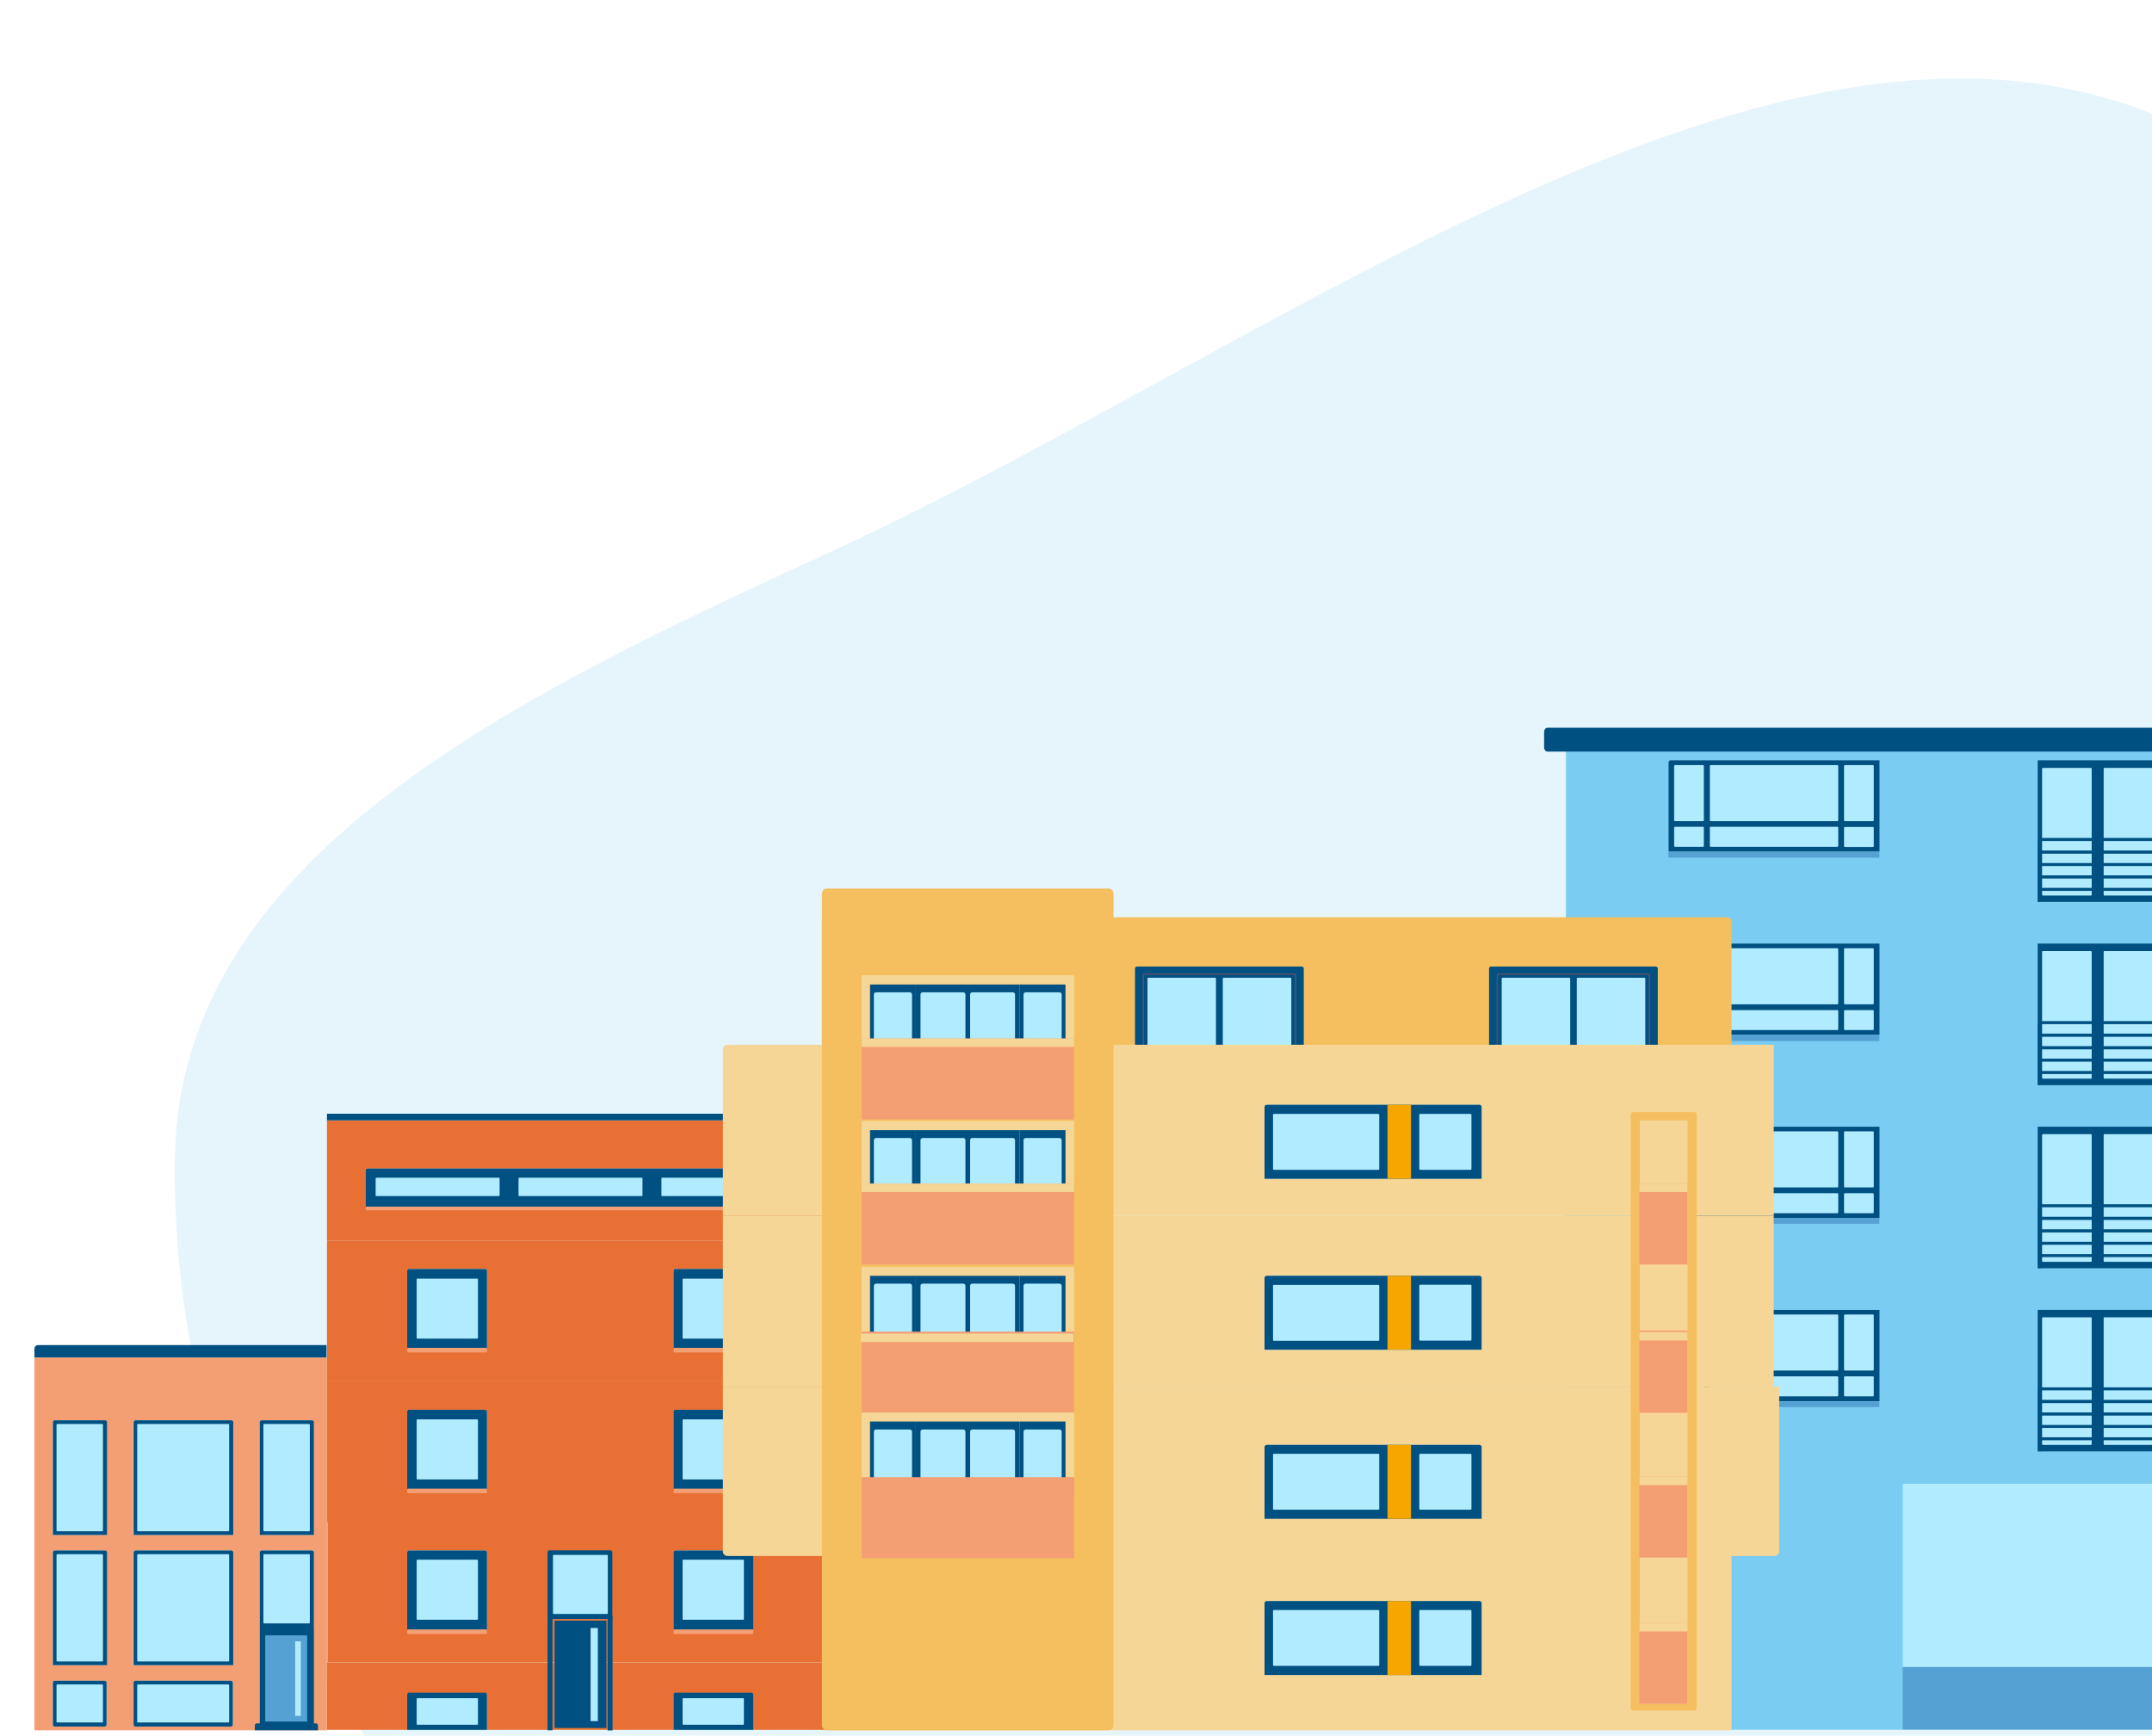 <svg xmlns="http://www.w3.org/2000/svg" fill="none" viewBox="0 0 181 146"><g clip-path="url(#a)"><path fill="#009EE3" fill-rule="evenodd" d="M14.707 97.416c.354-25.443 28.832-38.909 54.949-50.901 41.599-19.101 88.486-57.736 122.309-30.492 39.553 31.859 31.041 89.344-.526 128.585-26.958 33.513-79.273 37.409-123.504 25.598-35.087-9.369-53.674-40.684-53.227-72.79Z" clip-rule="evenodd" opacity=".1"/><g clip-path="url(#b)"><path fill="#E87034" d="M70.149 94.247H27.5v10.106h42.649V94.247Z"/><path fill="#005081" d="M70.149 94.247H27.5v-.54c0-.077.076-.154.152-.154h42.346c.076 0 .152.077.152.154V94.247Z"/><path fill="#B0EBFF" d="M66.851 101.499H30.761v-3.048c0-.077.076-.154.152-.154h35.787c.076 0 .152.077.152.154v3.048Z"/><path fill="#F49E73" d="M66.775 101.421H30.837c-.042 0-.076.035-.076.078v.231c0 .043.034.077.076.077h35.939c.042 0 .076-.034.076-.077v-.231c0-.043-.034-.078-.076-.078Z"/><path fill="#005081" d="M66.699 98.297h-35.787c-.076 0-.152.077-.152.154v3.048h36.09v-3.048c0-.077-.076-.154-.152-.154ZM42.02 100.534c0 .039 0 .077-.076.077H31.671c-.038 0-.076 0-.076-.077v-1.388c0-.039 0-.077.076-.077h10.274c.038 0 .076 0 .076.077v1.388Zm12.018 0c0 .039 0 .077-.076.077H43.688c-.038 0-.076 0-.076-.077v-1.388c0-.039 0-.077.076-.077h10.274c.038 0 .076 0 .076.077v1.388Zm12.018 0c0 .039 0 .077-.076.077H55.706c-.038 0-.076 0-.076-.077v-1.388c0-.039 0-.077.076-.077h10.274c.038 0 .076 0 .076.077v1.388Z"/><path fill="#E87034" d="M70.149 139.84H27.5v5.67h42.649v-5.67Z"/><path fill="#B0EBFF" d="M63.363 145.549h-6.71v-2.97c0-.077.076-.154.152-.154h6.407c.076 0 .152.077.152.154v2.97Z"/><path fill="#005081" d="M56.653 142.54v2.97h6.71v-2.97c0-.077-.076-.154-.152-.154H56.805c-.076 0-.152.077-.152.154Zm5.838 2.546h-5.004c-.038 0-.076 0-.076-.077v-2.083c0-.039 0-.077.076-.077h5.004c.038 0 .076 0 .076.077v2.083c0 .039 0 .077-.076.077Z"/><path fill="#B0EBFF" d="M40.959 145.549h-6.71v-2.97c0-.077.076-.154.152-.154h6.407c.076 0 .152.077.152.154v2.97Z"/><path fill="#005081" d="M34.248 142.54v2.97h6.71v-2.97c0-.077-.076-.154-.152-.154h-6.407c-.076 0-.152.077-.152.154Zm5.876 2.546h-5.004c-.038 0-.076 0-.076-.077v-2.083c0-.039 0-.077.076-.077h5.004c.038 0 .076 0 .076.077v2.083c0 .039 0 .077-.076.077Z"/><path fill="#E87034" d="M70.149 104.353H27.5v11.842h42.649v-11.842Z"/><path fill="#B0EBFF" d="M40.959 113.456h-6.71v-6.557c0-.077.076-.154.152-.154h6.407c.076 0 .152.077.152.154v6.557Z"/><path fill="#005081" d="M34.248 106.899v6.557h6.71v-6.557c0-.077-.076-.154-.152-.154h-6.407c-.076 0-.152.077-.152.154Zm5.876 5.709h-5.004c-.038 0-.076 0-.076-.077v-4.899c0-.039 0-.077.076-.077h5.004c.038 0 .076 0 .076.077v4.899c0 .038 0 .077-.076.077Z"/><path fill="#F49E73" d="M40.883 113.379h-6.558c-.042 0-.076.035-.076.077v.232c0 .042.034.077.076.077h6.558c.042 0 .076-.035.076-.077v-.232c0-.042-.034-.077-.076-.077Z"/><path fill="#B0EBFF" d="M63.363 113.456h-6.71v-6.557c0-.077.076-.154.152-.154h6.407c.076 0 .152.077.152.154v6.557Z"/><path fill="#005081" d="M56.653 106.899v6.557h6.71v-6.557c0-.077-.076-.154-.152-.154H56.805c-.076 0-.152.077-.152.154Zm5.838 5.709h-5.004c-.038 0-.076 0-.076-.077v-4.899c0-.039 0-.077.076-.077h5.004c.038 0 .076 0 .076.077v4.899c0 .038 0 .077-.076.077Z"/><path fill="#F49E73" d="M63.288 113.379h-6.559c-.042 0-.076.035-.076.077v.232c0 .042.034.077.076.077h6.559c.042 0 .076-.035.076-.077v-.232c0-.042-.034-.077-.076-.077Z"/><path fill="#E87034" d="M70.149 116.195H27.5v11.842h42.649v-11.842Z"/><path fill="#B0EBFF" d="M40.959 125.298h-6.71v-6.557c0-.077.076-.154.152-.154h6.407c.076 0 .152.077.152.154v6.557Z"/><path fill="#005081" d="M34.248 118.741v6.557h6.71v-6.557c0-.077-.076-.154-.152-.154h-6.407c-.076 0-.152.077-.152.154Zm5.876 5.709h-5.004c-.038 0-.076 0-.076-.078v-4.898c0-.039 0-.077.076-.077h5.004c.038 0 .076 0 .076.077v4.898c0 .039 0 .078-.076.078Z"/><path fill="#F49E73" d="M40.883 125.221h-6.558c-.042 0-.076.035-.076.077v.232c0 .042.034.077.076.077h6.558c.042 0 .076-.035.076-.077v-.232c0-.042-.034-.077-.076-.077Z"/><path fill="#B0EBFF" d="M63.363 125.298h-6.71v-6.557c0-.077.076-.154.152-.154h6.407c.076 0 .152.077.152.154v6.557Z"/><path fill="#005081" d="M56.653 118.741v6.557h6.71v-6.557c0-.077-.076-.154-.152-.154H56.805c-.076 0-.152.077-.152.154Zm5.838 5.709h-5.004c-.038 0-.076 0-.076-.078v-4.898c0-.039 0-.077.076-.077h5.004c.038 0 .076 0 .076.077v4.898c0 .039 0 .078-.076.078Z"/><path fill="#F49E73" d="M63.288 125.221h-6.559c-.042 0-.076.035-.076.077v.232c0 .042.034.077.076.077h6.559c.042 0 .076-.035.076-.077v-.232c0-.042-.034-.077-.076-.077Z"/><path fill="#E87034" d="M70.19 127.986H27.541v11.842h42.649v-11.842Z"/><path fill="#B0EBFF" d="M40.959 137.14h-6.71v-6.557c0-.077.076-.155.152-.155h6.407c.076 0 .152.078.152.155v6.557Z"/><path fill="#005081" d="M34.248 130.583v6.557h6.71v-6.557c0-.077-.076-.155-.152-.155h-6.407c-.076 0-.152.078-.152.155Zm5.876 5.67h-5.004c-.038 0-.076 0-.076-.077v-4.899c0-.039 0-.077.076-.077h5.004c.038 0 .076 0 .076.077v4.899c0 .038 0 .077-.076.077Z"/><path fill="#F49E73" d="M40.883 137.063h-6.558c-.042 0-.076.035-.076.077v.232c0 .042.034.077.076.077h6.558c.042 0 .076-.035.076-.077v-.232c0-.042-.034-.077-.076-.077Z"/><path fill="#B0EBFF" d="M63.363 137.14h-6.71v-6.557c0-.077.076-.155.152-.155h6.407c.076 0 .152.078.152.155v6.557Z"/><path fill="#005081" d="M56.653 130.583v6.557h6.71v-6.557c0-.077-.076-.155-.152-.155H56.805c-.076 0-.152.078-.152.155Zm5.838 5.67h-5.004c-.038 0-.076 0-.076-.077v-4.899c0-.039 0-.077.076-.077h5.004c.038 0 .076 0 .076.077v4.899c0 .038 0 .077-.076.077Z"/><path fill="#F49E73" d="M63.288 137.063h-6.559c-.042 0-.076.035-.076.077v.232c0 .042.034.077.076.077h6.559c.042 0 .076-.035.076-.077v-.232c0-.042-.034-.077-.076-.077ZM27.501 129.503H2.897v10.954H27.501v-10.954Z"/><path fill="#F49E73" d="M27.501 114.189H2.897v15.352H27.501v-15.352ZM27.501 140.457H2.897v5.092H27.501v-5.092Z"/><path fill="#005081" d="M27.501 114.189H2.897v-.733c0-.193.152-.308.303-.308H27.463v1.041h.038Z"/><path fill="#B0EBFF" d="M26.212 130.428h-4.208c-.076 0-.152.078-.152.155v6.326h4.549v-6.326c0-.077-.076-.155-.152-.155h-.038Z"/><path fill="#005081" d="M26.401 136.909h-4.549v8.061h4.549v-8.061ZM26.742 145.549h-5.307v-.424c0-.077.076-.155.152-.155h5.004c.076 0 .152.078.152.155v.424ZM26.212 130.428h-4.208c-.076 0-.152.078-.152.155v6.326h4.549v-6.326c0-.077-.076-.155-.152-.155h-.038Zm-.152 6.056c0 .039 0 .078-.076.078h-3.753c-.038 0-.076 0-.076-.078v-5.67c0-.038 0-.077.076-.077h3.753c.038 0 .076 0 .076.077v5.67Z"/><path fill="#B0EBFF" d="M26.42 129.117h-4.549v-9.489c0-.077.076-.154.152-.154h4.208c.076 0 .152.077.152.154v9.489h.038Z"/><path fill="#005081" d="M26.212 119.474h-4.208c-.076 0-.152.077-.152.154v9.489h4.549v-9.489c0-.077-.076-.154-.152-.154h-.038Zm-.152 9.257c0 .039 0 .077-.076.077h-3.753c-.038 0-.076 0-.076-.077v-8.872c0-.038 0-.077.076-.077h3.753c.038 0 .076 0 .076.077v8.872Z"/><path fill="#B0EBFF" d="M8.962 129.117H4.451v-9.489c0-.077.076-.154.152-.154h4.208c.076 0 .152.077.152.154v9.489Z"/><path fill="#005081" d="M8.811 119.474H4.603c-.076 0-.152.077-.152.154v9.489h4.549v-9.489c0-.077-.076-.154-.152-.154h-.038Zm-.152 9.257c0 .039 0 .077-.076.077H4.83c-.038 0-.076 0-.076-.077v-8.872c0-.038 0-.077.076-.077h3.753c.038 0 .076 0 .076.077v8.872Z"/><path fill="#B0EBFF" d="M19.577 129.117h-8.378v-9.489c0-.077.076-.154.152-.154h8.037c.076 0 .152.077.152.154v9.489h.038Z"/><path fill="#005081" d="M19.426 119.474h-8.037c-.076 0-.152.077-.152.154v9.489h8.378v-9.489c0-.077-.076-.154-.152-.154h-.038Zm-.152 9.257c0 .039 0 .077-.076.077h-7.582c-.038 0-.076 0-.076-.077v-8.872c0-.038 0-.077.076-.077h7.582c.038 0 .076 0 .076.077v8.872Z"/><path fill="#B0EBFF" d="M8.962 140.072H4.451v-9.489c0-.077.076-.155.152-.155h4.208c.076 0 .152.078.152.155v9.489Z"/><path fill="#005081" d="M8.811 130.428H4.603c-.076 0-.152.078-.152.155v9.489h4.549v-9.489c0-.077-.076-.155-.152-.155h-.038Zm-.152 9.258c0 .039 0 .077-.076.077H4.83c-.038 0-.076 0-.076-.077v-8.872c0-.038 0-.077.076-.077h3.753c.038 0 .076 0 .076.077v8.872Z"/><path fill="#B0EBFF" d="M19.577 140.072h-8.378v-9.489c0-.077.076-.155.152-.155h8.037c.076 0 .152.078.152.155v9.489h.038Z"/><path fill="#005081" d="M19.426 130.428h-8.037c-.076 0-.152.078-.152.155v9.489h8.378v-9.489c0-.077-.076-.155-.152-.155h-.038Zm-.152 9.258c0 .039 0 .077-.076.077h-7.582c-.038 0-.076 0-.076-.077v-8.872c0-.038 0-.077.076-.077h7.582c.038 0 .076 0 .076.077v8.872Z"/><path fill="#B0EBFF" d="M4.603 141.383h4.208c.076 0 .152.077.152.154v3.549c0 .077-.076.154-.152.154H4.603c-.076 0-.152-.077-.152-.154v-3.549c0-.077.076-.154.152-.154Z"/><path fill="#005081" d="M8.811 141.383H4.603c-.076 0-.152.077-.152.154v3.549c0 .077.076.154.152.154h4.208c.076 0 .152-.077.152-.154v-3.549c0-.077-.076-.154-.152-.154Zm-.152 3.433c0 .039 0 .077-.076.077H4.83c-.038 0-.076 0-.076-.077v-3.047c0-.039 0-.077.076-.077h3.753c.038 0 .076 0 .076.077v3.047Z"/><path fill="#B0EBFF" d="M11.389 141.383h8.037c.076 0 .152.077.152.154v3.549c0 .077-.076.154-.152.154h-8.037c-.076 0-.152-.077-.152-.154v-3.549c0-.077.076-.154.152-.154Z"/><path fill="#005081" d="M19.426 141.383h-8.037c-.076 0-.152.077-.152.154v3.549c0 .077.076.154.152.154h8.037c.076 0 .152-.077.152-.154v-3.549c0-.077-.076-.154-.152-.154Zm-.152 3.433c0 .039 0 .077-.076.077h-7.582c-.038 0-.076 0-.076-.077v-3.047c0-.039 0-.077.076-.077h7.582c.038 0 .076 0 .076.077v3.047Z"/><path fill="#56A1D3" d="M22.383 137.564h3.45v7.252h-3.526v-7.252h.076Zm2.426 6.789h.455v-6.249h-.455v6.249Z"/><path fill="#B0EBFF" d="M25.302 138.066h-.493v6.287h.493v-6.287ZM51.187 130.586H46.255c-.073 0-.146.074-.146.149v5.455h5.224v-5.455c0-.075-.073-.149-.146-.149Z"/><path fill="#005081" d="M51.105 145.563h.417v-9.566c0-.077-.076-.154-.152-.154h-.265v9.72ZM46.052 145.549h.417v-9.72h-.265c-.076 0-.152.077-.152.154v9.566ZM46.683 136.33h4.284s.038 0 .038.039v8.987H46.645v-8.987s0-.039.038-.039Zm2.995 8.409h.569v-7.753h-.569v7.753Z"/><path fill="#B0EBFF" d="M50.284 136.947h-.607v7.831h.607v-7.831Z"/><path fill="#005081" d="M50.929 140.535h-.152c-.021 0-.038.017-.038.038v1.042c0 .021.017.038.038.038h.152c.021 0 .038-.017.038-.038v-1.042c0-.021-.017-.038-.038-.038ZM46.052 130.566v5.624h5.451v-5.624c0-.077-.076-.154-.152-.154h-5.146c-.076 0-.152.077-.152.154Zm5.07 5.123c0 .039 0 .077-.076.077h-4.46c-.038 0-.076 0-.076-.077v-4.814c0-.039 0-.078.076-.078h4.46c.038 0 .076 0 .076.078v4.814Z"/></g><g clip-path="url(#c)"><path fill="#7ACCF3" d="M131.73 63.196h53.897v82.306H131.73V63.196Z"/><path fill="#B0EBFF" d="M160.035 124.815h78.353v20.687h-78.353v-20.687Z"/><path fill="#7ACCF3" d="M131.73 78.601h53.897v15.405H131.73V78.601Z"/><path fill="#B0EBFF" d="M171.365 79.371h10.117v11.915h-10.117V79.371Z"/><path fill="#005081" d="M172.177 79.371h9.321v11.915h-10.117V79.371h.796Zm4.758 11.302c0 .032.032.063.065.063h4.043c.033 0 .065-.031.065-.063V80.063c0-.032-.032-.063-.065-.063H177c-.033 0-.065.031-.065.063v10.61Zm-5.18 0c0 .032.032.063.065.063h4.043c.033 0 .065-.031.065-.063V80.063c0-.032-.032-.063-.065-.063h-4.043c-.033 0-.065.031-.065.063v10.61Z"/><path fill="#005081" d="M171.69 85.895h9.5c.178 0 .308.141.308.299v5.077h-.26v-.927h-9.581v.927h-.26v-5.077c0-.173.146-.299.309-.299h-.016Zm-.049 4.197h9.581v-.786h-9.581v.786Zm0-1.038h9.581v-.786h-9.581v.786Zm0-1.053h9.581v-.786h-9.581v.786Zm0-1.053h9.581v-.754c0-.032-.016-.047-.049-.047h-9.5c-.032 0-.048.016-.048.047v.754h.016Z"/><path fill="#B0EBFF" d="M140.337 87.042v-7.514c0-.094.081-.173.178-.173h17.571v7.687h-17.749Z"/><path fill="#005081" d="M158.086 79.371v7.687h-17.749v-7.514c0-.094.081-.173.178-.173h17.571Zm-2.907 7.278h2.339c.048 0 .081-.031.081-.079V85.046c0-.047-.033-.079-.081-.079h-2.339c-.049 0-.081.031-.081.079v1.525c0 .047.032.079.081.079Zm0-2.169h2.339c.048 0 .081-.032.081-.079v-4.559c0-.047-.033-.079-.081-.079h-2.339c-.049 0-.081.032-.081.079v4.559c0 .047.032.079.081.079Zm-11.367 2.091c0 .047.032.079.081.079h10.637c.048 0 .081-.031.081-.079V85.046c0-.047-.033-.079-.081-.079h-10.637c-.049 0-.081.031-.081.079v1.525Zm0-2.169c0 .047.032.079.081.079h10.637c.048 0 .081-.032.081-.079v-4.559c0-.047-.033-.079-.081-.079h-10.637c-.049 0-.081.032-.081.079v4.559Zm-3.004 2.169c0 .047.032.079.081.079h2.338c.049 0 .081-.031.081-.079V85.046c0-.047-.032-.079-.081-.079h-2.338c-.049 0-.081.031-.081.079v1.525Zm0-2.169c0 .047.032.079.081.079h2.338c.049 0 .081-.032.081-.079v-4.559c0-.047-.032-.079-.081-.079h-2.338c-.049 0-.081.032-.081.079v4.559Z"/><path fill="#56A1D3" d="M140.409 87.574h17.66v-.532h-17.755v.349c0 .1.043.183.095.183Z"/><path fill="#7ACCF3" d="M131.73 94.006h53.897v15.405H131.73V94.006Z"/><path fill="#B0EBFF" d="M171.365 94.776h10.117v11.915h-10.117V94.776Z"/><path fill="#005081" d="M172.177 94.776h9.321v11.915h-10.117V94.776h.796Zm4.758 11.302c0 .032.032.063.065.063h4.043c.033 0 .065-.031.065-.063V95.468c0-.032-.032-.063-.065-.063H177c-.033 0-.065.031-.065.063v10.61Zm-5.18 0c0 .032.032.063.065.063h4.043c.033 0 .065-.031.065-.063V95.468c0-.032-.032-.063-.065-.063h-4.043c-.033 0-.065.031-.065.063v10.61Z"/><path fill="#005081" d="M171.69 101.3h9.5c.178 0 .308.141.308.298v5.078h-.26v-.928h-9.581v.928h-.26v-5.078c0-.173.146-.298.309-.298h-.016Zm-.049 4.197h9.581v-.786h-9.581v.786Zm0-1.038h9.581v-.786h-9.581v.786Zm0-1.053h9.581v-.786h-9.581v.786Zm0-1.053h9.581v-.755c0-.031-.016-.047-.049-.047h-9.5c-.032 0-.048.016-.048.047v.755h.016Z"/><path fill="#B0EBFF" d="M140.337 102.447v-7.514c0-.094.081-.173.178-.173h17.571v7.687h-17.749Z"/><path fill="#005081" d="M158.086 94.776v7.687h-17.749v-7.514c0-.094.081-.173.178-.173h17.571Zm-2.907 7.278h2.339c.048 0 .081-.031.081-.079v-1.524c0-.047-.033-.079-.081-.079h-2.339c-.049 0-.081.032-.081.079v1.524c0 .048.032.079.081.079Zm0-2.169h2.339c.048 0 .081-.032.081-.079v-4.559c0-.047-.033-.079-.081-.079h-2.339c-.049 0-.081.031-.081.079v4.559c0 .047.032.079.081.079Zm-11.367 2.09c0 .048.032.079.081.079h10.637c.048 0 .081-.031.081-.079v-1.524c0-.047-.033-.079-.081-.079h-10.637c-.049 0-.081.032-.081.079v1.524Zm0-2.169c0 .047.032.079.081.079h10.637c.048 0 .081-.032.081-.079v-4.559c0-.047-.033-.079-.081-.079h-10.637c-.049 0-.081.031-.081.079v4.559Zm-3.004 2.169c0 .048.032.079.081.079h2.338c.049 0 .081-.031.081-.079v-1.524c0-.047-.032-.079-.081-.079h-2.338c-.049 0-.081.032-.081.079v1.524Zm0-2.169c0 .047.032.079.081.079h2.338c.049 0 .081-.032.081-.079v-4.559c0-.047-.032-.079-.081-.079h-2.338c-.049 0-.081.031-.081.079v4.559Z"/><path fill="#56A1D3" d="M140.409 102.939h17.66v-.473h-17.755v.311c0 .088.043.162.095.162Z"/><path fill="#7ACCF3" d="M131.73 109.411h53.897v15.404H131.73v-15.404Z"/><path fill="#B0EBFF" d="M171.365 110.181h10.117v11.915h-10.117v-11.915Z"/><path fill="#005081" d="M172.177 110.181h9.321v11.915h-10.117v-11.915h.796Zm4.758 11.302c0 .031.032.063.065.063h4.043c.033 0 .065-.032.065-.063v-10.61c0-.032-.032-.063-.065-.063H177c-.033 0-.065.031-.065.063v10.61Zm-5.18 0c0 .031.032.063.065.063h4.043c.033 0 .065-.032.065-.063v-10.61c0-.032-.032-.063-.065-.063h-4.043c-.033 0-.065.031-.065.063v10.61Z"/><path fill="#005081" d="M171.69 116.704h9.5c.178 0 .308.142.308.299v5.077h-.26v-.927h-9.581v.927h-.26v-5.077c0-.173.146-.299.309-.299h-.016Zm-.049 4.197h9.581v-.786h-9.581v.786Zm0-1.037h9.581v-.786h-9.581v.786Zm0-1.053h9.581v-.786h-9.581v.786Zm0-1.053h9.581v-.755c0-.031-.016-.047-.049-.047h-9.5c-.032 0-.048.016-.048.047v.755h.016Z"/><path fill="#B0EBFF" d="M140.337 117.852v-7.514c0-.094.081-.173.178-.173h17.571v7.687h-17.749Z"/><path fill="#005081" d="M158.086 110.181v7.687h-17.749v-7.514c0-.094.081-.173.178-.173h17.571Zm-2.907 7.278h2.339c.048 0 .081-.032.081-.079v-1.524c0-.048-.033-.079-.081-.079h-2.339c-.049 0-.081.031-.081.079v1.524c0 .047.032.079.081.079Zm0-2.169h2.339c.048 0 .081-.032.081-.079v-4.559c0-.047-.033-.078-.081-.078h-2.339c-.049 0-.081.031-.081.078v4.559c0 .047.032.079.081.079Zm-11.367 2.09c0 .047.032.079.081.079h10.637c.048 0 .081-.032.081-.079v-1.524c0-.048-.033-.079-.081-.079h-10.637c-.049 0-.081.031-.081.079v1.524Zm0-2.169c0 .047.032.079.081.079h10.637c.048 0 .081-.032.081-.079v-4.559c0-.047-.033-.078-.081-.078h-10.637c-.049 0-.081.031-.081.078v4.559Zm-3.004 2.169c0 .047.032.079.081.079h2.338c.049 0 .081-.032.081-.079v-1.524c0-.048-.032-.079-.081-.079h-2.338c-.049 0-.081.031-.081.079v1.524Zm0-2.169c0 .047.032.079.081.079h2.338c.049 0 .081-.032.081-.079v-4.559c0-.047-.032-.078-.081-.078h-2.338c-.049 0-.081.031-.081.078v4.559Z"/><path fill="#56A1D3" d="M140.409 118.364h17.66v-.473h-17.755v.31c0 .089.043.163.095.163Z"/><path fill="#7ACCF3" d="M131.73 63.196h53.897v15.405H131.73V63.196Z"/><path fill="#B0EBFF" d="M171.365 63.951h10.117V75.866h-10.117V63.951Z"/><path fill="#005081" d="M172.177 63.951h9.321V75.866h-10.117V63.951h.796Zm4.758 11.318c0 .032.032.063.065.063h4.043c.033 0 .065-.031.065-.063V64.658c0-.031-.032-.063-.065-.063H177c-.033 0-.065.032-.065.063v10.61Zm-5.18 0c0 .032.032.063.065.063h4.043c.033 0 .065-.031.065-.063V64.658c0-.031-.032-.063-.065-.063h-4.043c-.033 0-.065.032-.065.063v10.61Z"/><path fill="#005081" d="M171.69 70.49h9.5c.178 0 .308.141.308.299v5.077h-.26v-.927h-9.581v.927h-.26v-5.077c0-.173.146-.299.309-.299h-.016Zm-.049 4.197h9.581v-.786h-9.581v.786Zm0-1.053h9.581v-.786h-9.581v.786Zm0-1.037h9.581v-.786h-9.581v.786Zm0-1.053h9.581v-.754c0-.032-.016-.047-.049-.047h-9.5c-.032 0-.048.016-.048.047v.754h.016Z"/><path fill="#B0EBFF" d="M140.337 71.638v-7.514c0-.094.081-.173.178-.173h17.571v7.687h-17.749Z"/><path fill="#005081" d="M158.086 63.951v7.687h-17.749v-7.514c0-.094.081-.173.178-.173h17.571Zm-2.907 7.294h2.339c.048 0 .081-.031.081-.079v-1.525c0-.047-.033-.079-.081-.079h-2.339c-.049 0-.081.031-.081.079v1.525c0 .047.032.079.081.079Zm0-2.169h2.339c.048 0 .081-.032.081-.079v-4.559c0-.047-.033-.079-.081-.079h-2.339c-.049 0-.081.032-.081.079v4.559c0 .047.032.079.081.079Zm-11.367 2.075c0 .047.032.079.081.079h10.637c.048 0 .081-.031.081-.079v-1.525c0-.047-.033-.079-.081-.079h-10.637c-.049 0-.081.031-.081.079v1.525Zm0-2.154c0 .047.032.079.081.079h10.637c.048 0 .081-.032.081-.079v-4.559c0-.047-.033-.079-.081-.079h-10.637c-.049 0-.081.032-.081.079v4.559Zm-3.004 2.154c0 .047.032.079.081.079h2.338c.049 0 .081-.031.081-.079v-1.525c0-.047-.032-.079-.081-.079h-2.338c-.049 0-.081.031-.081.079v1.525Zm0-2.154c0 .047.032.079.081.079h2.338c.049 0 .081-.032.081-.079v-4.559c0-.047-.032-.079-.081-.079h-2.338c-.049 0-.081.032-.081.079v4.559Z"/><path fill="#56A1D3" d="M140.409 72.149h17.66v-.473h-17.755v.31c0 .089.043.163.095.163ZM160.021 140.23h78.342v5.26h-78.342v-5.26Z"/><path fill="#005081" d="M130.169 61.216h95.687c.163 0 .296.157.296.351v1.308c0 .194-.133.351-.296.351h-95.687c-.164 0-.297-.157-.297-.351v-1.308c0-.194.133-.351.297-.351Z"/></g><path fill="#F5BF5F" d="M69.13 87.943h76.507V77.513c0-.192-.179-.352-.393-.352H69.415c-.161 0-.285.112-.285.256v10.526Z"/><path fill="#005081" d="M125.418 81.304h13.836c.107 0 .178.08.178.16V92.726H125.24V81.464c0-.096.089-.16.178-.16Z"/><path fill="#674D66" d="M126.042 81.896h12.605c.072 0 .143.064.143.128V92.726h-12.909V82.024c0-.064.072-.128.143-.128h.018Z"/><path fill="#B0EBFF" d="M126.363 82.248h11.964c.039 0 .071.029.071.064v10.014c0 .035-.032.064-.071.064h-11.964c-.039 0-.071-.029-.071-.064V82.312c0-.035.032-.064.071-.064Z"/><path fill="#005081" d="M126.113 81.992h12.463c.054 0 .107.048.107.096V92.55c0 .048-.053.096-.107.096h-12.481c-.053 0-.107-.048-.107-.096V82.088c0-.048.054-.096.107-.096h.018Zm12.285 10.334V82.312c0-.032-.036-.064-.071-.064h-5.635c-.035 0-.071.032-.071.064v10.014c0 .032.036.064.071.064h5.635c.035 0 .071-.032.071-.064Zm-12.106 0c0 .032.035.064.071.064h5.634c.036 0 .071-.032.071-.064V82.312c0-.032-.035-.064-.071-.064h-5.634c-.036 0-.071.032-.071.064v10.014ZM95.643 81.304h13.835c.107 0 .179.08.179.16V92.726H95.464V81.464c0-.096.089-.16.178-.16Z"/><path fill="#674D66" d="M96.249 81.896h12.623c.071 0 .143.064.143.128V92.726H96.106V82.024c0-.064.071-.128.143-.128Z"/><path fill="#B0EBFF" d="M96.588 82.248h11.963c.04 0 .072.029.072.064v10.014c0 .035-.032.064-.072.064H96.588c-.039 0-.071-.029-.071-.064V82.312c0-.035.032-.064.071-.064Z"/><path fill="#005081" d="M96.32 81.992h12.481c.053 0 .107.048.107.096V92.55c0 .048-.054.096-.107.096H96.32c-.053 0-.107-.048-.107-.096V82.088c0-.048.053-.096.107-.096Zm12.302 10.334V82.312c0-.032-.035-.064-.071-.064h-5.634c-.036 0-.071.032-.071.064v10.014c0 .032.035.064.071.064h5.634c.036 0 .071-.032.071-.064Zm-12.124 0c0 .032.036.064.071.064h5.634c.035 0 .071-.032.071-.064V82.312c0-.032-.036-.064-.071-.064h-5.634c-.036 0-.071.032-.071.064v10.014Z"/><path fill="#F6D696" d="M61.212 87.882h87.972v14.383H60.804V88.234c0-.192.186-.352.409-.352Z"/><path fill="#B0EBFF" d="M106.358 99.157h18.258v-6.047c0-.096-.089-.176-.196-.176h-17.866c-.107 0-.196.08-.196.176v6.047Z"/><path fill="#005081" d="M124.616 93.11v6.047h-18.258v-6.047c0-.096.089-.176.196-.176h17.866c.107 0 .196.08.196.176Zm-5.242.672v4.543c0 .048.036.08.089.08h4.208c.053 0 .089-.032.089-.08v-4.543c0-.048-.036-.08-.089-.08h-4.208c-.053 0-.089.032-.089.08Zm-12.303 4.543c0 .048.036.08.09.08h8.754c.053 0 .089-.032.089-.08v-4.543c0-.048-.036-.08-.089-.08h-8.754c-.054 0-.09.032-.09.08v4.543Z"/><path fill="#F7A600" d="M116.699 92.934h1.979v6.222h-1.979V92.934Z"/><path fill="#F6D696" d="M60.804 102.265h88.38v14.382H60.804v-14.382Z"/><path fill="#B0EBFF" d="M106.358 113.538h18.258v-6.046c0-.096-.089-.176-.196-.176h-17.866c-.107 0-.196.08-.196.176v6.046Z"/><path fill="#005081" d="M124.616 107.492v6.046h-18.258v-6.046c0-.096.089-.176.196-.176h17.866c.107 0 .196.08.196.176Zm-5.242.655v4.544c0 .048.036.08.089.08h4.208c.053 0 .089-.032.089-.08v-4.544c0-.048-.036-.08-.089-.08h-4.208c-.053 0-.089.032-.089.08Zm-12.303 4.56c0 .048.036.08.09.08h8.754c.053 0 .089-.032.089-.08v-4.544c0-.048-.036-.08-.089-.08h-8.754c-.054 0-.09.032-.09.08v4.544Z"/><path fill="#F7A600" d="M116.699 107.316h1.979v6.221h-1.979v-6.221Z"/><path fill="#F6D696" d="M60.804 116.647h88.843v13.895c0 .19-.187.348-.411.348H61.215c-.224 0-.411-.158-.411-.348v-13.895Z"/><path fill="#B0EBFF" d="M106.623 127.645h17.692v-5.932c0-.094-.086-.172-.19-.172h-17.312c-.104 0-.19.078-.19.172v5.932Z"/><path fill="#005081" d="M124.616 121.717v6.047h-18.258v-6.047c0-.096.089-.176.196-.176h17.866c.107 0 .196.08.196.176Zm-5.242.656v4.543c0 .048.036.08.089.08h4.208c.053 0 .089-.032.089-.08v-4.543c0-.048-.036-.08-.089-.08h-4.208c-.053 0-.089.032-.089.08Zm-12.303 4.543c0 .048.036.08.09.08h8.754c.053 0 .089-.032.089-.08v-4.543c0-.048-.036-.08-.089-.08h-8.754c-.054 0-.09.032-.09.08v4.543Z"/><path fill="#F7A600" d="M116.699 121.541h1.979v6.222h-1.979v-6.222Z"/><path fill="#F6D696" d="M69.441 130.476h76.196v15.073H69.441v-15.073Z"/><path fill="#B0EBFF" d="M106.623 140.782h17.692v-5.931c0-.094-.086-.173-.19-.173h-17.312c-.104 0-.19.079-.19.173v5.931Z"/><path fill="#005081" d="M124.616 134.854v6.047h-18.258v-6.047c0-.096.089-.176.196-.176h17.866c.107 0 .196.08.196.176Zm-5.242.656v4.543c0 .048.036.08.089.08h4.208c.053 0 .089-.032.089-.08v-4.543c0-.048-.036-.08-.089-.08h-4.208c-.053 0-.089.032-.089.08Zm-12.303 4.543c0 .048.036.08.09.08h8.754c.053 0 .089-.032.089-.08v-4.543c0-.048-.036-.08-.089-.08h-8.754c-.054 0-.09.032-.09.08v4.543Z"/><path fill="#F7A600" d="M116.699 134.678h1.979v6.222h-1.979v-6.222Z"/><path fill="#F5BF5F" d="M142.512 93.552h-5.165c-.106 0-.194.126-.194.277v49.784c0 .151.088.277.194.277h5.165c.106 0 .194-.126.194-.277V93.829c0-.151-.088-.277-.194-.277Z"/><path fill="#F6D696" d="M137.925 94.244h4.01v49.092h-4.01V94.244Z"/><path fill="#F49E73" d="M137.881 99.567h4.047v6.799h-4.047v-6.799Z"/><path fill="#F49E73" d="M137.881 99.653h4.047v.64h-4.047v-.64Z"/><path fill="#F6D696" d="M137.881 99.567h4.047v.704h-4.047v-.704Z" style="mix-blend-mode:multiply"/><path fill="#F49E73" d="M137.881 112.051h4.047v6.799h-4.047v-6.799Z"/><path fill="#F49E73" d="M137.881 111.923h4.047v.64h-4.047v-.64Z"/><path fill="#F6D696" d="M137.881 112.051h4.047v.704h-4.047v-.704Z" style="mix-blend-mode:multiply"/><path fill="#F49E73" d="M137.881 124.221h4.047v6.799h-4.047v-6.799Z"/><path fill="#F6D696" d="M137.881 124.221h4.047v.704h-4.047v-.704Z" style="mix-blend-mode:multiply"/><path fill="#F49E73" d="M137.881 136.528h4.047v6.799h-4.047v-6.799Z"/><path fill="#F6D696" d="M137.881 136.528h4.047v.704h-4.047v-.704Z" style="mix-blend-mode:multiply"/><path fill="#F5BF5F" d="M69.525 74.745h23.74c.217 0 .392.198.392.442v69.919c0 .244-.175.442-.392.442H69.525c-.216 0-.392-.198-.392-.442V75.188c0-.244.176-.442.392-.442Z"/><path fill="#F6D696" d="M72.464 82.04h17.883v5.455h-17.883v-5.455Z"/><path fill="#005081" d="M77.029 82.815h8.736v8.223h-8.736v-8.223Z"/><path fill="#B0EBFF" d="M85.177 83.471h-3.388c-.107 0-.196.08-.196.176v6.879c0 .096.089.176.196.176h3.388c.107 0 .196-.08.196-.176v-6.879c0-.096-.089-.176-.196-.176ZM81.005 83.471h-3.388c-.107 0-.196.08-.196.176v6.879c0 .096.089.176.196.176h3.388c.107 0 .196-.08.196-.176v-6.879c0-.096-.089-.176-.196-.176Z"/><path fill="#005081" d="M85.765 82.815h3.851v8.223H85.765v-8.223Z"/><path fill="#B0EBFF" d="M89.099 83.471h-2.817c-.107 0-.196.08-.196.176v6.879c0 .096.089.176.196.176h2.817c.107 0 .196-.08.196-.176v-6.879c0-.096-.089-.176-.196-.176Z"/><path fill="#005081" d="M73.178 82.815h3.851v8.223h-3.851v-8.223Z"/><path fill="#B0EBFF" d="M73.694 83.471h2.817c.108 0 .196.079.196.176v6.879c0 .097-.088.176-.196.176h-2.817c-.108 0-.196-.079-.196-.176v-6.879c0-.097.088-.176.196-.176Z"/><path fill="#F49E73" d="M72.464 87.36h17.883v6.799h-17.883v-6.799Z"/><path fill="#F49E73" d="M72.464 87.495h17.883v.64h-17.883v-.64Z"/><path fill="#F6D696" d="M72.464 87.36h17.883v.704h-17.883v-.704Z" style="mix-blend-mode:multiply"/><path fill="#F6D696" d="M72.464 94.294h17.883v5.455h-17.883v-5.455Z"/><path fill="#005081" d="M77.029 95.069h8.736v8.222h-8.736v-8.222Z"/><path fill="#B0EBFF" d="M85.177 95.725h-3.388c-.107 0-.196.08-.196.176v6.879c0 .096.089.176.196.176h3.388c.107 0 .196-.08.196-.176v-6.879c0-.096-.089-.176-.196-.176ZM81.005 95.725h-3.388c-.107 0-.196.08-.196.176v6.879c0 .096.089.176.196.176h3.388c.107 0 .196-.08.196-.176v-6.879c0-.096-.089-.176-.196-.176Z"/><path fill="#005081" d="M85.765 95.069h3.851v8.222H85.765v-8.222Z"/><path fill="#B0EBFF" d="M89.099 95.725h-2.817c-.107 0-.196.08-.196.176v6.879c0 .096.089.176.196.176h2.817c.107 0 .196-.08.196-.176v-6.879c0-.096-.089-.176-.196-.176Z"/><path fill="#005081" d="M73.178 95.069h3.851v8.222h-3.851v-8.222Z"/><path fill="#B0EBFF" d="M76.511 95.725h-2.817c-.107 0-.196.08-.196.176v6.879c0 .096.089.176.196.176h2.817c.107 0 .196-.08.196-.176v-6.879c0-.096-.089-.176-.196-.176Z"/><path fill="#F49E73" d="M72.464 99.567h17.883v6.799h-17.883v-6.799Z"/><path fill="#F49E73" d="M72.464 99.749h17.883v.64h-17.883v-.64Z"/><path fill="#F6D696" d="M72.464 99.567h17.883v.704h-17.883v-.704Z" style="mix-blend-mode:multiply"/><path fill="#F6D696" d="M72.464 106.564h17.883v5.455h-17.883v-5.455Z"/><path fill="#005081" d="M77.029 107.322h8.736v8.223h-8.736v-8.223Z"/><path fill="#B0EBFF" d="M85.177 107.978h-3.388c-.107 0-.196.08-.196.176v6.879c0 .096.089.176.196.176h3.388c.107 0 .196-.08.196-.176v-6.879c0-.096-.089-.176-.196-.176ZM81.005 107.978h-3.388c-.107 0-.196.08-.196.176v6.879c0 .096.089.176.196.176h3.388c.107 0 .196-.08.196-.176v-6.879c0-.096-.089-.176-.196-.176Z"/><path fill="#005081" d="M85.765 107.322h3.851v8.223H85.765v-8.223Z"/><path fill="#B0EBFF" d="M89.099 107.978h-2.817c-.107 0-.196.08-.196.176v6.879c0 .096.089.176.196.176h2.817c.107 0 .196-.08.196-.176v-6.879c0-.096-.089-.176-.196-.176Z"/><path fill="#005081" d="M73.178 107.322h3.851v8.223h-3.851v-8.223Z"/><path fill="#B0EBFF" d="M76.511 107.978h-2.817c-.107 0-.196.08-.196.176v6.879c0 .096.089.176.196.176h2.817c.107 0 .196-.08.196-.176v-6.879c0-.096-.089-.176-.196-.176Z"/><path fill="#F49E73" d="M72.464 112.182h17.883v6.798h-17.883v-6.798Z"/><path fill="#F49E73" d="M72.464 112.019h17.883v.64h-17.883v-.64Z"/><path fill="#F6D696" d="M72.408 112.182h17.883v.704H72.408v-.704Z" style="mix-blend-mode:multiply"/><path fill="#F6D696" d="M72.464 118.817h17.883v5.456h-17.883v-5.456Z"/><path fill="#005081" d="M77.029 119.576h8.736v8.223h-8.736v-8.223Z"/><path fill="#B0EBFF" d="M81.789 120.248h3.388c.108 0 .196.079.196.176v6.879c0 .097-.088.176-.196.176h-3.388c-.108 0-.196-.079-.196-.176v-6.879c0-.097.088-.176.196-.176ZM77.617 120.248h3.388c.108 0 .196.079.196.176v6.879c0 .097-.088.176-.196.176h-3.388c-.108 0-.196-.079-.196-.176v-6.879c0-.097.088-.176.196-.176Z"/><path fill="#005081" d="M85.765 119.576h3.851v8.223H85.765v-8.223Z"/><path fill="#B0EBFF" d="M86.282 120.248h2.817c.108 0 .196.079.196.176v6.879c0 .097-.088.176-.196.176h-2.817c-.108 0-.196-.079-.196-.176v-6.879c0-.097.088-.176.196-.176Z"/><path fill="#005081" d="M73.178 119.576h3.851v8.223h-3.851v-8.223Z"/><path fill="#B0EBFF" d="M73.694 120.248h2.817c.108 0 .196.079.196.176v6.879c0 .097-.088.176-.196.176h-2.817c-.108 0-.196-.079-.196-.176v-6.879c0-.097.088-.176.196-.176Z"/><path fill="#F49E73" d="M72.464 124.273h17.883v6.799h-17.883v-6.799Z"/><path fill="#F49E73" d="M72.464 124.273h17.883v.64h-17.883v-.64ZM72.464 124.913h17.883v.703h-17.883v-.703Z"/></g><defs><clipPath id="a"><path fill="#fff" d="M0 0h181v146H0z"/></clipPath><clipPath id="b"><path fill="#fff" d="M-.079 93.686h70.804v51.863h-70.804z"/></clipPath><clipPath id="c"><path fill="#fff" d="M243 61.216H126.647v84.333H243z"/></clipPath></defs></svg>